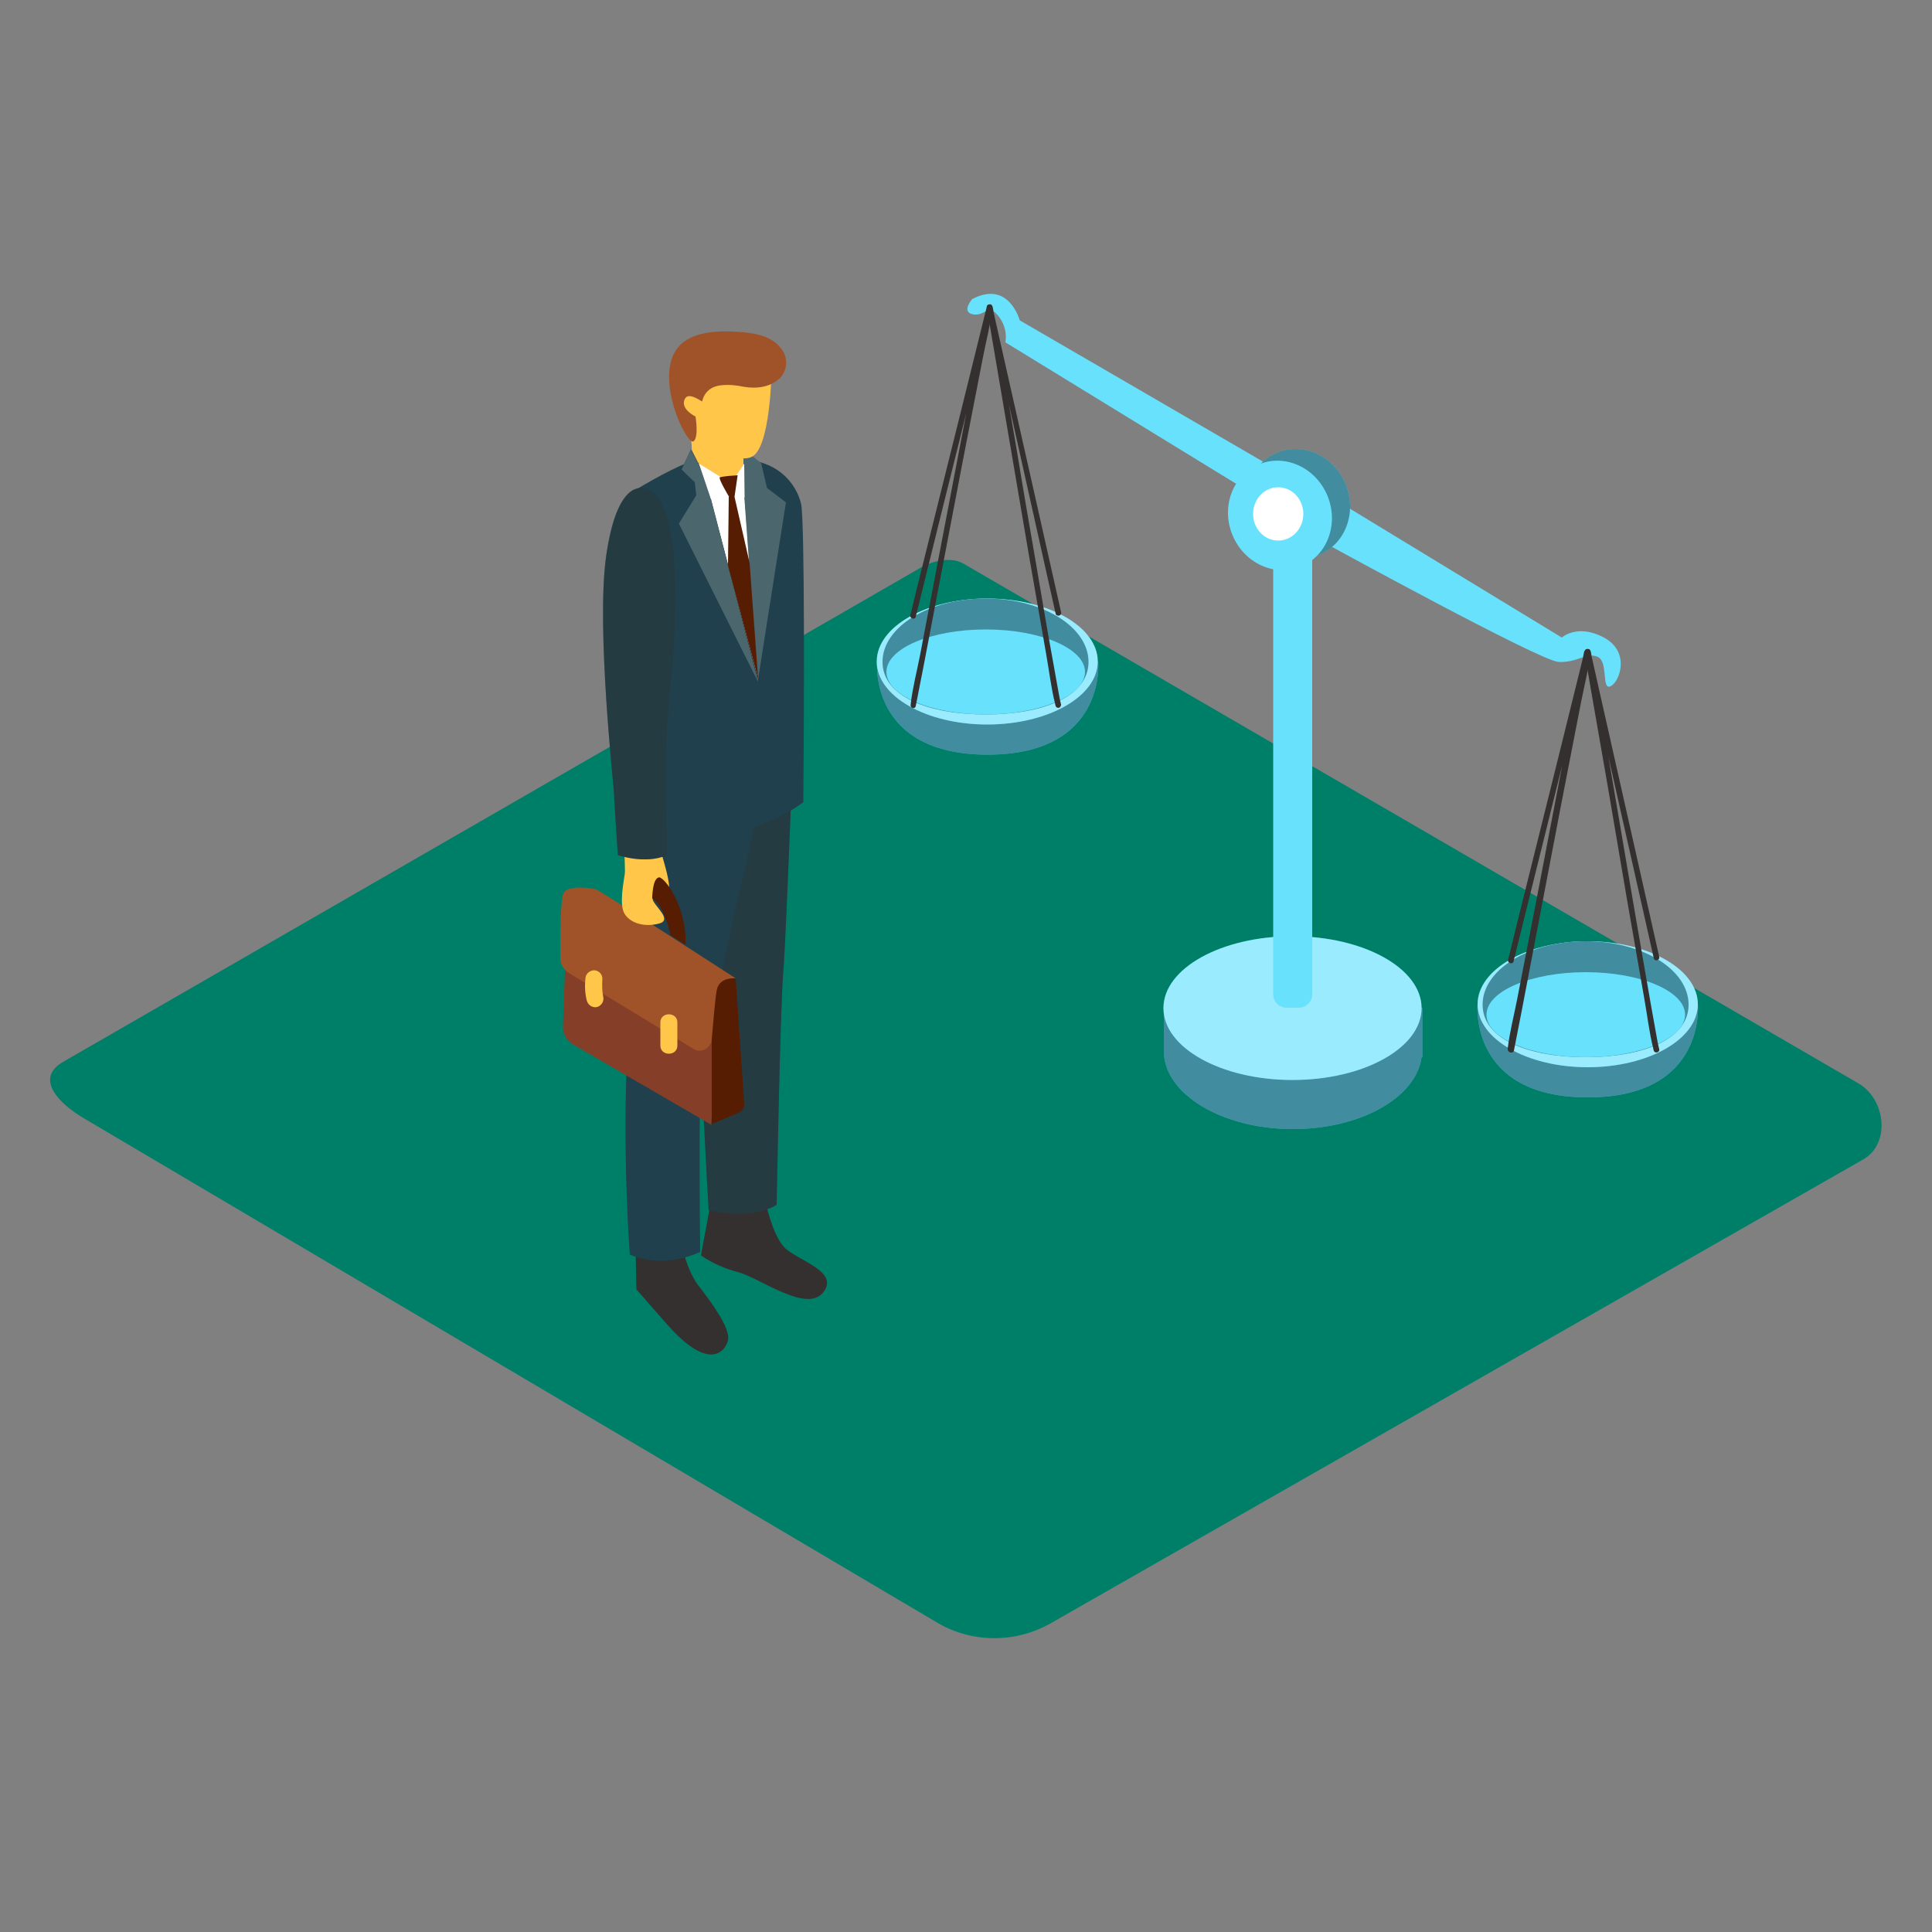 <svg xmlns="http://www.w3.org/2000/svg" xmlns:xlink="http://www.w3.org/1999/xlink" transform="scale(1)" id="Lzq6aQUD5c" x="0px" y="0px" viewBox="0 0 500 500" xml:space="preserve" class="pbimage_pbimage__wrapper__image__0LEis false"><rect x="0" y="0" width="500" height="500" fill="#808080" stroke="none"/><title>Lawyer</title><style type="text/css"> .st0{fill:#007F68;} .st1{fill:#68E1FD;} .st2{opacity:0.53;fill:#1F404A;enable-background:new;} .st3{opacity:0.33;fill:#FFFFFF;enable-background:new;} .st4{fill:#33302F;} .st5{fill:#FFFFFF;} .st6{fill:#1F404A;} .st7{opacity:0.3;fill:#33302F;enable-background:new;} .st8{fill:#20404D;} .st9{fill:#853F28;} .st10{fill:#561D02;} .st11{fill:#A05329;} .st12{fill:#FFC64A;} .st13{opacity:0.2;fill:#FFFFFF;enable-background:new;} .st13{fill:#FFFFFF;} .st12{fill:#FFC64A;} .st11{fill:#A05329;} .st10{fill:#561D02;} .st9{fill:#853F28;} .st8{fill:#20404D;} .st7{fill:#33302F;} .st6{fill:#1F404A;} .st5{fill:#FFFFFF;} .st4{fill:#33302F;} .st3{fill:#FFFFFF;} .st2{fill:#1F404A;} .st1{fill:#68E1FD;} .st0{fill:#007F68;}</style><path class="st0" id="field" d="M243,420.2L22.2,289.7c-7-4-13.1-10.4-6.2-14.7l221.6-127.7c3.3-2.1,8.4-3.4,11.8-1.4L481,280.4 c7,4.1,8.3,15.5,1.3,19.6L272.1,420C263.1,425.2,252,425.3,243,420.2z"></path><g id="balance"><path class="st1" d="M382.4,259.9c0,0-2.3,24.1,28.5,24.1s28.5-24.1,28.5-24.1" fill="#68E1FD"></path><path class="st2" d="M382.4,259.9c0,0-2.3,24.1,28.5,24.1s28.5-24.1,28.5-24.1" fill="#1F404A"></path><ellipse class="st1" cx="410.9" cy="259.9" rx="28.5" ry="16.3" fill="#68E1FD"></ellipse><ellipse class="st3" cx="410.9" cy="259.9" rx="28.5" ry="16.3" fill="#FFFFFF"></ellipse><path class="st1" d="M437,260c0,9-11.9,13.6-26.6,13.6s-26.7-4.6-26.7-13.6s11.9-16.4,26.7-16.4S437,251,437,260z" fill="#68E1FD"></path><path class="st2" d="M437,260c0,9-11.9,13.6-26.6,13.6s-26.7-4.6-26.7-13.6s11.9-16.4,26.7-16.4S437,251,437,260z" fill="#1F404A"></path><ellipse class="st1" cx="410.4" cy="262.6" rx="25.7" ry="11" fill="#68E1FD"></ellipse><path class="st1" d="M344.1,141.2c0,0,54.4,29.8,59.2,30.1s7.4-2.6,10.2-1.3s0.9,8.7,3.3,7.6s5.2-8.9-1.7-12.6s-10.9,0-10.9,0  l-55.9-34L344.1,141.2z" fill="#68E1FD"></path><path class="st4" d="M391.8,271.9l2-10.2l4.7-24.6l5.7-29.8l5-25.7c0.8-4.1,1.9-8.3,2.4-12.5c0-0.1,0-0.1,0-0.2  c0.2-0.9-1.2-1.4-1.5-0.4l-6.7,27.1l-10.7,43l-2.4,9.8c-0.2,0.9,1.2,1.3,1.4,0.4l6.7-27l10.7-43.1l2.4-9.8l-1.5-0.4l-2,10.2  l-4.7,24.6l-5.7,29.8l-5,25.7c-0.8,4.1-1.9,8.3-2.4,12.5v0.2C390.1,272.4,391.6,272.8,391.8,271.9L391.8,271.9z" fill="#33302F"></path><path class="st4" d="M429.4,271.5c-0.3-1.1-0.5-2.3-0.7-3.4c-0.5-2.6-0.9-5.2-1.4-7.8c-1.4-8.2-2.9-16.5-4.3-24.8l-5-29.4  c-1.4-8.4-2.9-16.8-4.3-25.2l-1.4-8.3c-0.1-0.9-0.3-1.7-0.4-2.6c0-0.4-0.1-0.9-0.2-1.3c0-0.1,0-0.1,0-0.2l-1.5,0.4l6,26.7l9.6,42.6  l2.2,9.8c0.2,0.9,1.6,0.6,1.4-0.4l-6-26.7l-9.6-42.6l-2.2-9.8c-0.2-1-1.6-0.5-1.5,0.4c0.6,3.3,1.1,6.7,1.7,10L416,203  c1.7,9.8,3.3,19.6,5,29.4c1.5,8.6,3,17.2,4.5,25.8c0.8,4.4,1.3,9,2.4,13.3c0,0.1,0,0.2,0.1,0.4c0.1,0.4,0.6,0.6,1,0.4  C429.3,272.2,429.5,271.8,429.4,271.5L429.4,271.5z" fill="#33302F"></path><path class="st1" d="M329.5,121l-65.6-38.1c0,0-2.8-10.5-12.3-5.5c0,0-2.8,3.2,0,3.9s4.2-2.1,5.5-0.8c2.4,2,3.6,5,3.1,8.1  l66.4,40.7" fill="#68E1FD"></path><path class="st1" d="M362.4,260.9c-6-5.4-16.2-9-27.8-9s-21.8,3.6-27.8,9h-5.6V272c0,11.1,15,20.2,33.4,20.2  c17.6,0,31.9-8.2,33.3-18.6h0.2v-12.7H362.4z" fill="#68E1FD"></path><path class="st2" d="M362.4,260.9c-6-5.4-16.2-9-27.8-9s-21.8,3.6-27.8,9h-5.6V272c0,11.1,15,20.2,33.4,20.2  c17.6,0,31.9-8.2,33.3-18.6h0.2v-12.7H362.4z" fill="#1F404A"></path><ellipse class="st1" cx="334.5" cy="260.9" rx="33.4" ry="18.6" fill="#68E1FD"></ellipse><ellipse class="st3" cx="334.5" cy="260.9" rx="33.4" ry="18.6" fill="#FFFFFF"></ellipse><path class="st1" d="M333,126.7h3.1c1.9,0,3.5,1.5,3.5,3.4v127.2c0,1.9-1.5,3.5-3.5,3.5H333c-1.9,0-3.5-1.5-3.5-3.5V130.1  C329.5,128.2,331.1,126.7,333,126.7z" fill="#68E1FD"></path><ellipse class="st1" transform="matrix(0.926 -0.378 0.378 0.926 -24.351 136.687)" cx="335.9" cy="130.3" rx="13.3" ry="14.3" fill="#68E1FD"></ellipse><ellipse class="st2" transform="matrix(0.926 -0.378 0.378 0.926 -24.351 136.687)" cx="335.9" cy="130.3" rx="13.3" ry="14.3" fill="#1F404A"></ellipse><ellipse class="st1" transform="matrix(0.926 -0.378 0.378 0.926 -25.824 135.147)" cx="331.2" cy="133.3" rx="13.3" ry="14.3" fill="#68E1FD"></ellipse><path class="st1" d="M227,171.2c0,0-2.3,24.1,28.6,24.1s28.6-24.1,28.6-24.1" fill="#68E1FD"></path><path class="st2" d="M227,171.2c0,0-2.3,24.1,28.6,24.1s28.6-24.1,28.6-24.1" fill="#1F404A"></path><ellipse class="st1" cx="255.5" cy="171.2" rx="28.6" ry="16.3" fill="#68E1FD"></ellipse><ellipse class="st3" cx="255.5" cy="171.2" rx="28.6" ry="16.3" fill="#FFFFFF"></ellipse><path class="st1" d="M281.7,171.3c0,9-11.9,13.6-26.6,13.6s-26.7-4.6-26.7-13.6s11.9-16.4,26.7-16.4S281.7,162.3,281.7,171.3z" fill="#68E1FD"></path><path class="st2" d="M281.7,171.3c0,9-11.9,13.6-26.6,13.6s-26.7-4.6-26.7-13.6s11.9-16.4,26.7-16.4S281.7,162.3,281.7,171.3z" fill="#1F404A"></path><ellipse class="st1" cx="255.1" cy="173.9" rx="25.7" ry="11" fill="#68E1FD"></ellipse><path class="st4" d="M237,182.7l2-10.2l4.7-24.6l5.7-29.8l5-25.7c0.8-4.1,1.9-8.3,2.4-12.5c0-0.1,0-0.1,0-0.2  c0.2-0.9-1.2-1.3-1.4-0.4l-6.7,27.1l-10.7,43l-2.4,9.8c-0.2,0.9,1.2,1.3,1.4,0.4l6.7-27.1l10.7-43l2.4-9.8l-1.4-0.4l-2,10.2  l-4.7,24.6l-5.7,29.8l-4.9,25.7c-0.8,4.1-1.9,8.3-2.4,12.5v0.2C235.4,183.2,236.8,183.7,237,182.7L237,182.7z" fill="#33302F"></path><path class="st4" d="M274.6,182.3c-0.3-1.1-0.5-2.3-0.7-3.4c-0.5-2.6-0.9-5.2-1.4-7.8c-1.5-8.2-2.9-16.5-4.3-24.8  c-1.7-9.8-3.4-19.6-5-29.4c-1.4-8.4-2.9-16.8-4.3-25.2l-1.4-8.3c-0.1-0.9-0.3-1.7-0.4-2.6c0-0.5-0.1-0.9-0.2-1.3c0-0.1,0-0.1,0-0.2  l-1.4,0.4l6,26.7L271,149l2.2,9.8c0.2,0.9,1.7,0.6,1.4-0.4l-6-26.7L259,89.1l-2.2-9.8c-0.2-1-1.6-0.5-1.4,0.4  c0.6,3.3,1.1,6.7,1.7,10l4.1,24.1c1.7,9.8,3.3,19.6,5,29.4c1.5,8.6,3,17.2,4.5,25.8c0.8,4.4,1.3,9,2.4,13.3c0,0.1,0,0.2,0.1,0.4  c0.1,0.4,0.6,0.6,1,0.4C274.4,183,274.6,182.7,274.6,182.3L274.6,182.3z" fill="#33302F"></path><ellipse class="st5" cx="330.8" cy="133" rx="6.5" ry="6.9" fill="#FFFFFF"></ellipse></g><g id="person"><path class="st4" d="M175.4,318.7c0,0,2.1,9.8,5.2,13.8s8.6,11.3,7.8,14.4s-5.1,8-15.8-4.2s-7.9-9-7.9-9l-0.4-20.3"></path><path class="st4" d="M198.1,310.9c0,0,1.6,8,4.6,11.6s14.7,6.3,10.4,11.9s-16.4-3.7-22.2-5.2c-3.4-0.9-6.6-2.3-9.5-4.3l2.3-12.4"></path><path class="st6" d="M205.5,186.5c0,0-2,55.6-2.8,65.2s-1.7,60.1-1.7,60.1s-5.6,4.1-17.6,1.4c0,0-2.6-43.9-2.2-52s-8-68.2-6.8-68.1  S205.5,186.5,205.5,186.5z"></path><path class="st7" d="M205.5,186.5c0,0-2,55.6-2.8,65.2s-1.7,60.1-1.7,60.1s-5.6,4.1-17.6,1.4c0,0-2.6-43.9-2.2-52s-8-68.2-6.8-68.1  S205.5,186.5,205.5,186.5z"></path><path class="st8" d="M181.2,324c-6,2.7-12.3,3.1-18.2,0.7c-0.5-6.5-2.3-36.6,0.1-63.6c0,0-3.1-66.1,1.9-71.9s36,0,36,0  s-12,51.1-13.1,57.2s-6.2,24.4-6.6,34.8C180.9,289.2,181.1,313.6,181.2,324z"></path><path class="st8" d="M187.8,216.2c-7.1,1.6-14.6,1.5-21.6-0.3c-2.8-8.6-0.1-24.3-0.1-24.3s-0.3-6.9-0.4-12.2  c0.3-0.3,0.3-0.7,0.2-1.1c-0.1-0.2-0.1-0.4-0.2-0.6c0-0.7,0-1.4,0-1.9c-0.2-1.9-0.8-3.8-1.8-5.5c-1.1-6.9-0.9-14.2-1.9-21.1  c-0.7-5.1-2.4-8.7-2.9-12.8c0.9-2.9,2.3-5.6,3.4-8.4c4.9-3.1,13.3-7.8,16.7-8.6c5.5-1.2,4.8-0.2,10.4-0.5  c11.7-0.6,16.5,6.5,17.7,11.4c1,3.8,0.8,54.6,0.6,77.3C202.1,212,194.6,214.6,187.8,216.2z"></path><path class="st9" d="M146.4,245.4l-0.7,20.1c-0.1,2,0.9,3.8,2.6,4.8l35.8,20.8l1.3-34.8"></path><path class="st10" d="M190.4,253.2l2.2,32.4c0.1,1-0.5,2-1.5,2.4l-6.9,2.9v-37.8H190.4z"></path><path class="st11" d="M190.4,253.2c0,0-4.2-0.5-4.9,3c-0.4,2.1-0.9,8.2-1.3,12.7c-0.1,1.8-1.7,3.1-3.4,3c-0.5,0-1-0.2-1.4-0.5  l-32.2-19.6c-1.3-0.8-2.2-2.3-2.2-3.9c0-4.9,0-15.5,0.9-16.9c1.2-1.9,7-1.3,8.4-0.8S190.4,253.2,190.4,253.2z"></path><path class="st12" d="M175.3,264.6v6c0,2.8-4.4,2.8-4.4,0v-6C170.9,261.8,175.3,261.8,175.3,264.6z"></path><path class="st12" d="M151.5,253.3c0-1.2,1-2.1,2.2-2.2c1.2,0,2.2,1,2.2,2.2c-0.1,1.5-0.1,3.1,0.2,4.6c0.3,1.2-0.4,2.3-1.5,2.7  c-1.2,0.3-2.3-0.4-2.7-1.5C151.4,257.2,151.3,255.3,151.5,253.3z"></path><path class="st12" d="M170.5,212.7c-0.3,1.2,0.4,7.1,0.9,8.9s2.1,6.9,1.7,8.7s-1.9-4-2.6-3.1c-1,1.6-1.5,3.5-1.6,5.4  c0,1.6,5.4,5.4,1.7,6.4s-7.3,0-8.9-2.4s-0.2-8.8,0-10.5s-0.7-16.8-0.7-16.8L170.5,212.7z"></path><path class="st6" d="M166.8,126.4c-1.4-0.3-7.2-1.2-9.9,17.3s2,60.1,2,61.6s1,16,1,16s7.2,2.5,12.7,0c0,0-0.5-23.8,0-33.5  C172.9,182.3,180,129.3,166.8,126.4z"></path><path class="st7" d="M166.8,126.4c-1.4-0.3-7.2-1.2-9.9,17.3s2,60.1,2,61.6s1,16,1,16s7.2,2.5,12.7,0c0,0-0.5-23.8,0-33.5  C172.9,182.3,180,129.3,166.8,126.4z"></path><path class="st10" d="M173.5,242c0,0-1.5-7.6-4.7-9.5c0,0,0-4.9,1.6-5.4s7.5,8.1,7,17.4"></path><path class="st5" d="M192.5,125.5l3.7,50.2l-13.4-50.9C182.7,124.8,189.1,127,192.5,125.5z"></path><path class="st12" d="M178.9,111.8l13.6,3.1v10.6c-4.3,1.7-7.5,0.8-9.8-0.7c-0.6-1.6-1.3-3.1-1.9-4.7c0.1-0.2,0-0.5-0.1-0.7  c-0.1-0.1-0.9,0.1-1.3,0.1C179.1,116.9,178.9,114.3,178.9,111.8z"></path><path class="st12" d="M178.8,109.6L178.8,109.6l13.7,9.1v3.6c0,0-9.1-1.8-13.1-2.8C179,116.2,178.8,112.9,178.8,109.6z"></path><path class="st12" d="M199.7,94.8c0,0-0.1,22.2-5.6,23.6s-11.7-4.1-13.8-6.8s-7.4-13.2-5.6-15.9S196.3,91,199.7,94.8z"></path><path class="st11" d="M173.5,94.1c1.9-8.8,12.1-8.7,19-8.1c3.9,0.4,8,1.3,10.2,5l0,0c1.3,2.3,0.9,5.2-1,7c-2.3,2.1-5.7,2.7-9.2,2.1  c-1.9-0.4-3.8-0.6-5.8-0.4c-2.8,0.3-4.4,1.8-5,4.2c-1.3-0.8-3.7-2.3-4.5-0.6c-1.2,2.6,2.8,4.5,2.8,4.5s0.9,5.3-0.5,6.4  S171.6,102.9,173.5,94.1z"></path><path class="st6" d="M192.7,118.7L192.7,118.7c0.8,0,1.4-0.2,2-0.5c0.1,0,0.1-0.1,0.1-0.1l2.2,1.8l1.5,6.4l4.9,3.7l-7.3,46.4  l-3.7-51v-6.8l0,0C192.6,118.7,192.7,118.7,192.7,118.7z"></path><polygon class="st6" points="180.3,128.2 178.9,116.3 182.5,123.3 196.2,176.5 175.7,135.5  "></polygon><path class="st6" d="M182.9,128.2c-0.3-0.9-6.5-6.8-6.5-6.8l2.4-5.1"></path><path class="st13" d="M192.7,118.7L192.7,118.7c0.8,0,1.4-0.2,2-0.5c0.1,0,0.1-0.1,0.1-0.1l2.2,1.8l1.5,6.4l4.9,3.7l-7.3,46.4  l-3.7-51v-6.8l0,0C192.6,118.7,192.7,118.7,192.7,118.7z"></path><path class="st13" d="M175.7,135.5l20.5,41l-13.7-53.1l-3.7-7l-2.4,5.1c0,0,1.7,1.7,3.4,3.3l0.4,3.4L175.7,135.5z"></path><polygon class="st5" points="180.9,120 189.2,125.1 192.6,120 192.7,128.7 184,129.2  "></polygon><path class="st10" d="M190.1,128.5l0.8-5.5c-1.5,0.1-3.1,0.2-4.6,0.5c-0.5,0.3,2.4,5.1,2.4,5.1L190.1,128.5z"></path><polygon class="st10" points="189.8,127.3 194,145.7 196.2,175.7 188.4,146.4 188.6,128.6  "></polygon></g></svg>